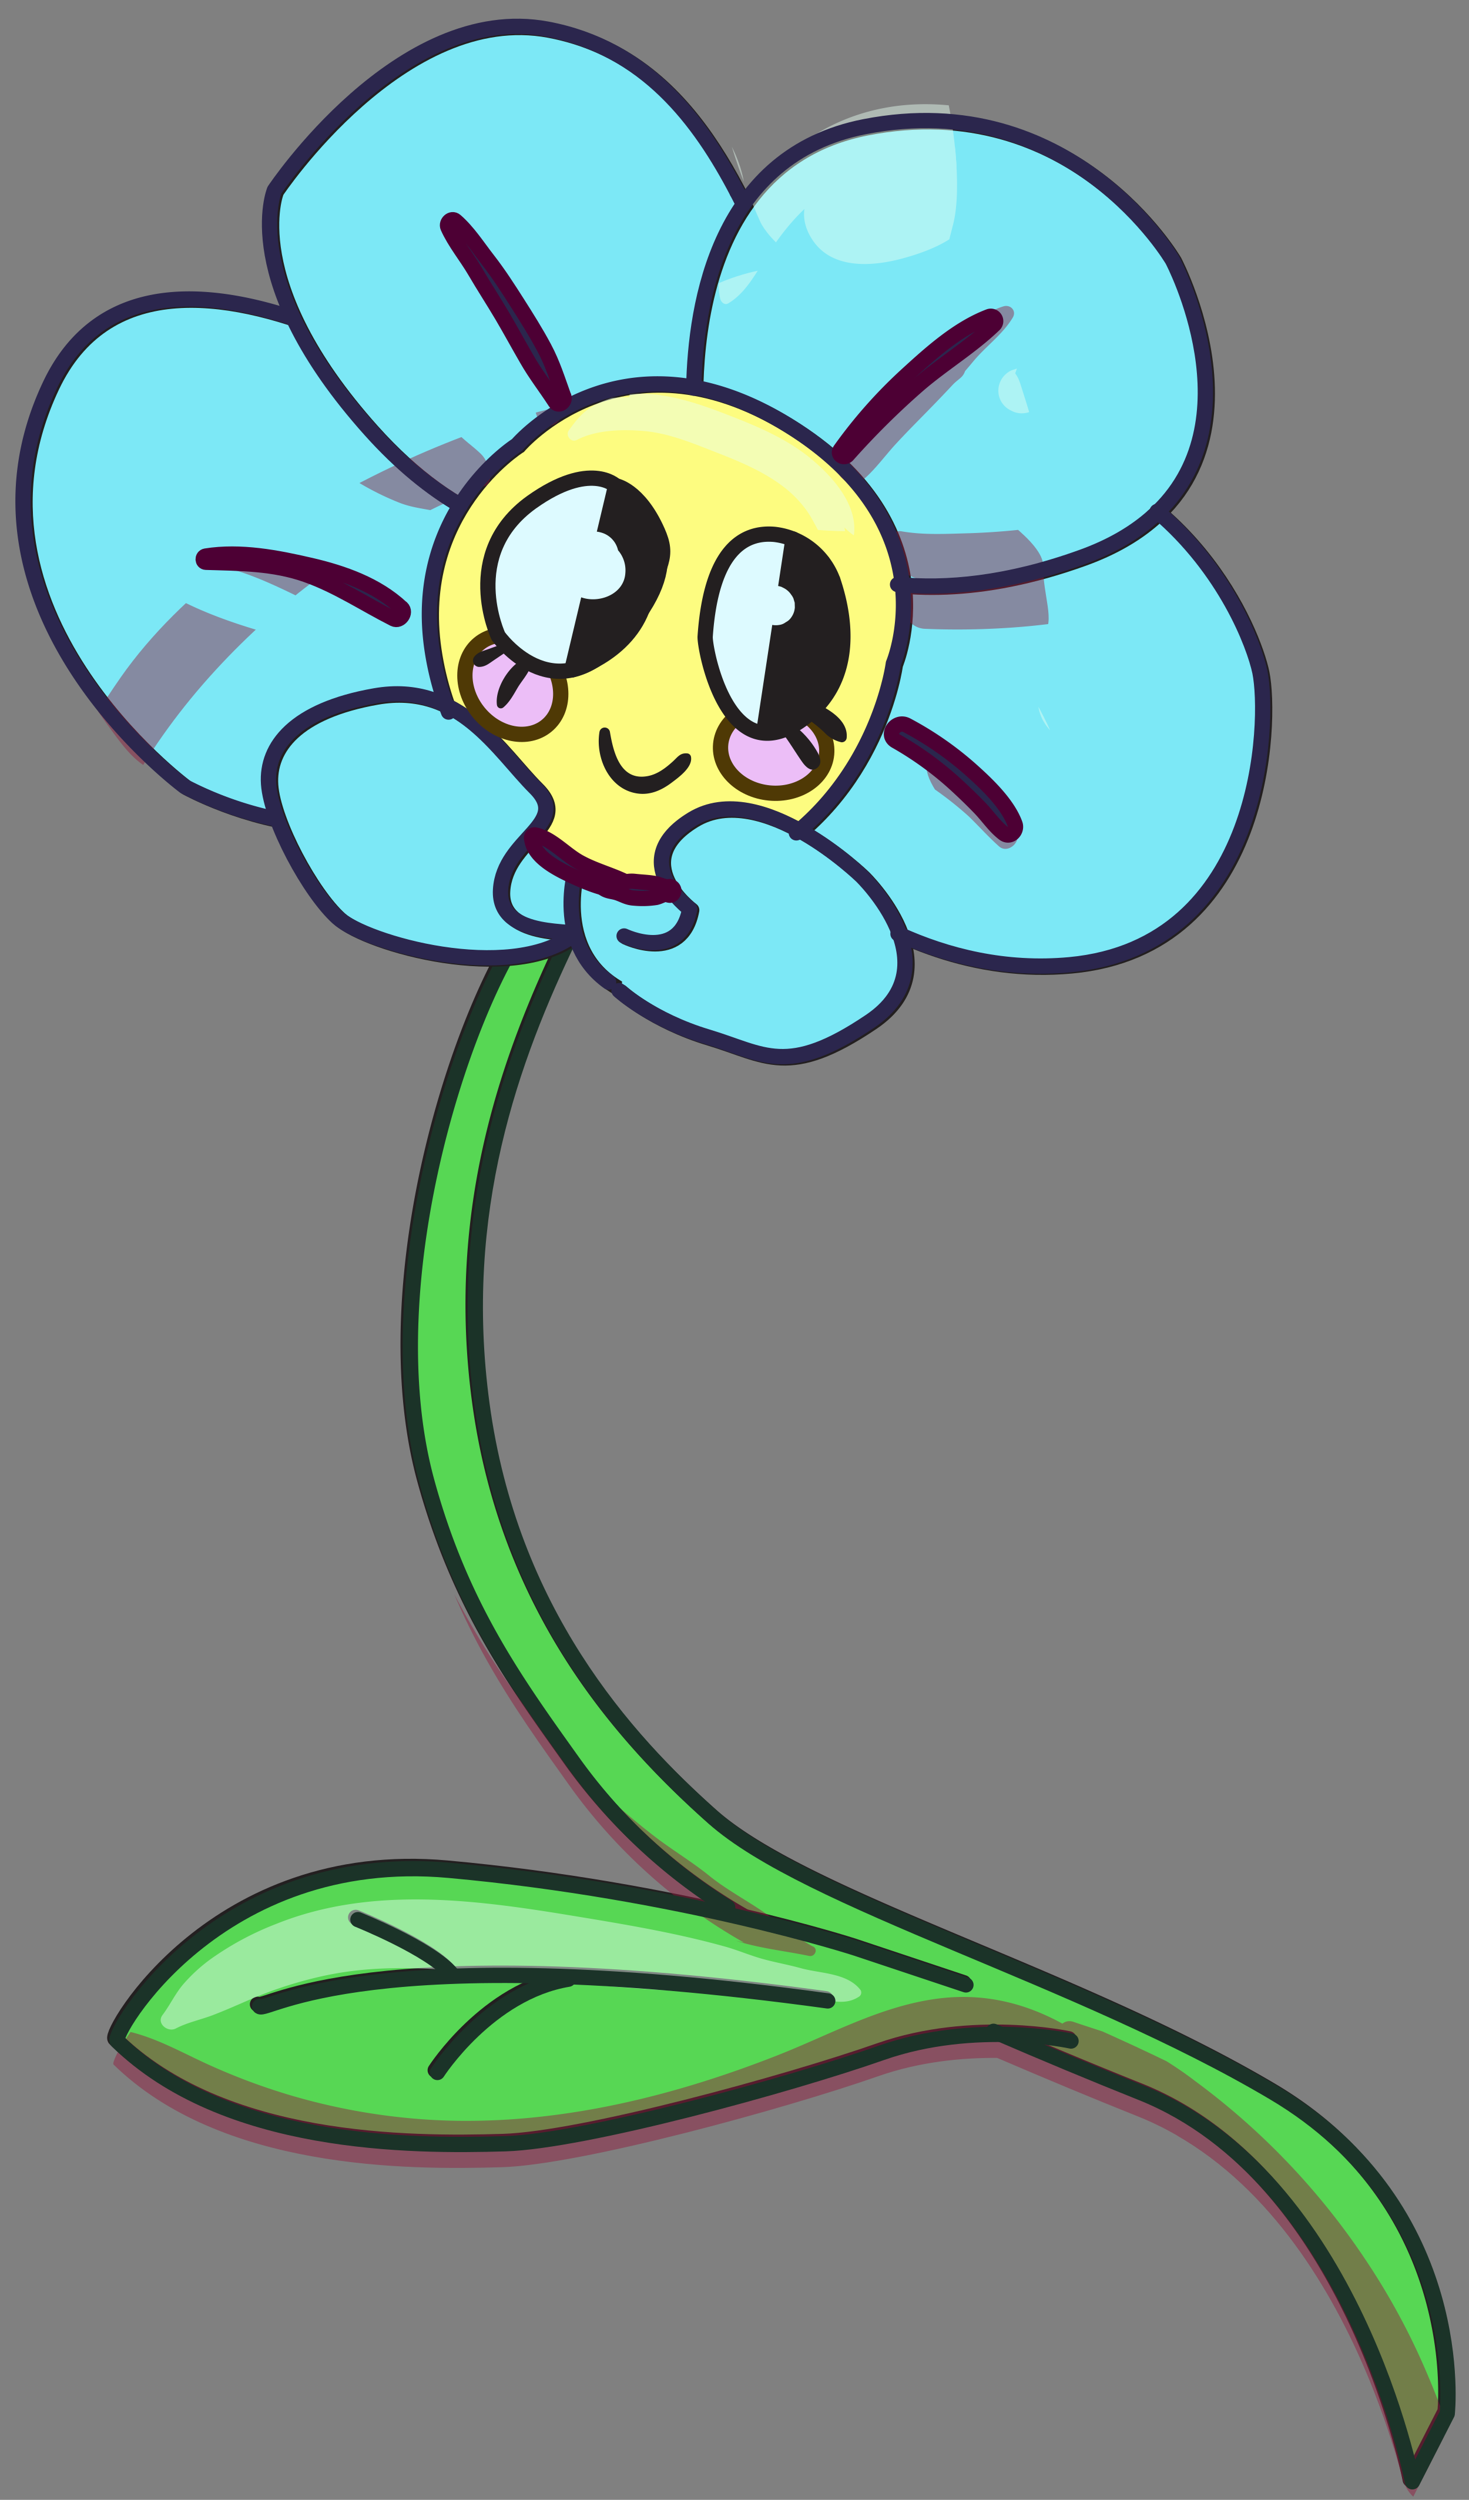<?xml version="1.0" encoding="UTF-8" standalone="no"?>
<svg
   viewBox="0 0 481.23 818.81"
   version="1.1"
   id="svg65"
   sodipodi:docname="fleur-bleue.svg"
   width="481.23"
   height="818.81"
   inkscape:version="1.4.2 (2aeb623e1d, 2025-05-12)"
   xmlns:inkscape="http://www.inkscape.org/namespaces/inkscape"
   xmlns:sodipodi="http://sodipodi.sourceforge.net/DTD/sodipodi-0.dtd"
   xmlns="http://www.w3.org/2000/svg"
   xmlns:svg="http://www.w3.org/2000/svg">
  <rect x="0" y="0" width="481.23" height="818.81" fill="#808080" stroke="none"/>
  <sodipodi:namedview
     id="namedview65"
     pagecolor="#ffffff"
     bordercolor="#000000"
     borderopacity="0.25"
     inkscape:showpageshadow="2"
     inkscape:pageopacity="0.0"
     inkscape:pagecheckerboard="0"
     inkscape:deskcolor="#d1d1d1"
     showgrid="false"
     inkscape:zoom="0.64776118"
     inkscape:cx="245.46083"
     inkscape:cy="419.13595"
     inkscape:window-width="1600"
     inkscape:window-height="836"
     inkscape:window-x="0"
     inkscape:window-y="27"
     inkscape:window-maximized="1"
     inkscape:current-layer="svg65" />
  <defs
     id="defs1">
    <style
       id="style1">.cls-1,.cls-10,.cls-11,.cls-9{fill:none;}.cls-2{fill:#57d754;}.cls-2,.cls-3,.cls-4{stroke:#231f20;}.cls-10,.cls-2,.cls-9{stroke-linecap:round;stroke-linejoin:round;}.cls-10,.cls-11,.cls-2,.cls-3,.cls-4,.cls-9{stroke-width:5px;}.cls-3{fill:#ffe5fd;}.cls-11,.cls-3,.cls-4{stroke-miterlimit:10;}.cls-4{fill:#fdfc80;}.cls-5{opacity:0.47;}.cls-6{clip-path:url(#clip-path);}.cls-7{fill:#901a3d;}.cls-8{fill:#e6fff2;}.cls-9{stroke:#1b3328;}.cls-10{stroke:#4d0034;}.cls-11{stroke:#4f3905;}.cls-12{fill:#231f20;}</style>
    <clipPath
       id="clip-path"
       transform="translate(0 11.64)">
      <path
         class="cls-1"
         d="M 381.1,545 C 316.96,507 228.59,482.58 197.47,454.89 168.37,429 130.87,387.19 121.68,319.44 c -8.56,-63.11 9.63,-113.24 28.68,-152.68 29,12.13 67.79,-35 67.79,-35 l -1.07,-0.6 a 23.54,23.54 0 0 0 6,-1.34 25.31,25.31 0 0 0 4.61,6.78 c 6.66,6.13 19.61,13 34.93,14.5 6.37,0.62 9.43,-1.53 10.82,-5 8.38,6.3 17.21,11.75 21.73,14.76 8.8,5.87 41.75,1 45.58,-7.1 3.83,-8.1 -7.66,-14.86 -17.68,-26.26 -4.72,-5.38 -20.47,-8.43 -36.28,-10.23 0.32,-4.82 -0.78,-10.83 -1.19,-14 -0.77,-5.81 -10,-8 -17.37,-14.27 -2.88,-2.45 -9.36,-2.15 -16.31,-0.79 0.07,-4 -2.12,-9 -3.09,-12.81 -1.53,-6 -15.32,-12.34 -31.56,-18.76 a 11.44,11.44 0 0 0 -3.42,-0.78 c -3.17,-5.79 -10.45,-12.78 -26,-15.2 -11.62,-1.81 -17.16,1.78 -19.76,6.27 -1.71,-2.3 -3.31,-4.44 -4.61,-6.27 -7.19,-10.15 -27.27,-22.79 -39.53,-28.2 -5.91,-2.61 -9.5,0 -11.9,3.72 C 102.49,8.84 86.86,1.81 86.86,1.81 c 0,0 -33.39,-6.39 -25.92,15.4 4.44,12.93 20.44,24.62 32.7,32 -18.26,6.4 -21.46,14.28 -12.59,21.69 10.72,9 36.76,16.4 41.36,17.66 2.36,0.65 9,1.08 15.78,-1.28 0.11,1 -0.24,4.25 0,5.25 -5.34,8.21 -22.9,38.09 1.06,65.73 -22.2,26.54 -53.84,120.19 -35.56,186.74 11.19,40.73 29.2,65.51 47.77,91.56 a 178.31,178.31 0 0 0 57.23,51.51 714,714 0 0 0 -97.77,-16 C 34.85,465.17 0.18,526.07 2.15,528 c 35.24,34.46 96.07,34.56 127.15,33.63 26,-0.78 92.68,-19.08 123.32,-29.8 13.84,-4.85 27.83,-6.09 39,-6 15.3,6.57 30.95,13.11 46,19.12 69.7,27.85 88.85,127.43 88.85,127.43 l 11.41,-22.33 c 0,0 7.37,-67.05 -56.78,-105.05 z m -201,-434.37 c 0.41,-0.78 0.82,-1.58 1.22,-2.4 A 16.94,16.94 0 0 0 181,111 Z"
         id="path1" />
    </clipPath>
    <clipPath
       id="clip-path-3"
       transform="translate(4.35 0.72)">
      <path
         class="cls-1"
         d="m 336.71,67 c -8.08,-4.29 -33,-12.68 -61.73,-7.66 -3.46,-44.39 -60.44,-56.28 -60.44,-56.28 0,0 -65.07,-10.79 -98,49.83 -9.09,16.74 -9.65,32.58 -5.69,46.76 C 84,93.41 52.32,90.31 25.61,112.52 -12.15,143.92 9.3,215 9.3,215 c 0,0 7.75,14.61 36.21,22 C 17.36,254.63 -3.76,279.63 11.6,312.39 46.07,386 141,362.22 141,362.22 a 117.47,117.47 0 0 0 27.6,-16.55 c 12.05,4.23 28.5,6.65 37.51,5.33 12.26,-1.8 52.09,-29.27 53.62,-55.75 l 0.35,-0.59 a 28.41,28.41 0 0 0 22.65,0.14 l 0.46,0.45 c 0,0 14.07,-2 30.17,-12.69 16.1,-10.69 26.79,-11.49 30,-44.25 1.48,-15.11 -6.59,-22.27 -15.71,-25.6 15.68,-7.7 31.3,-19.25 43.13,-36.62 C 406.83,123.24 350.75,74.45 336.71,67 Z"
         id="path1-7" />
    </clipPath>
  </defs>
  <g
     id="Calque_2"
     data-name="Calque 2"
     transform="translate(35.051,126.59)">
    <g
       id="Layer_27"
       data-name="Layer 27">
      <path
         class="cls-2"
         d="M 381.53,546.52 C 317.39,508.52 229.02,484.09 197.9,456.41 168.79,430.52 131.3,388.7 122.11,321 c -8.56,-63.12 9.63,-113.25 28.68,-152.69 29.05,12.14 67.79,-35 67.79,-35 L 140.45,89.85 c 0,0 -28.54,38 -0.81,70 -22.17,26.51 -53.81,120.15 -35.53,186.7 11.2,40.74 29.2,65.51 47.78,91.57 a 178.73,178.73 0 0 0 71.34,58.74 c 30.48,13.91 74.81,33.67 114.84,49.66 69.7,27.85 88.85,127.42 88.85,127.42 l 11.41,-22.33 c 0,0 7.34,-67.07 -56.8,-105.09 z"
         transform="translate(0,11.64)"
         id="path2" />
      <path
         class="cls-2"
         d="m 315.09,529.57 c 0,0 -31.4,-6.89 -62,3.83 -30.6,10.72 -97.34,29 -123.32,29.8 -31.08,0.93 -91.92,0.84 -127.15,-33.63 -2,-1.93 32.69,-62.83 108.77,-55.92 76.08,6.91 133.27,25.54 133.27,25.54 l 36,12"
         transform="translate(0,11.64)"
         id="path3" />
      <path
         class="cls-2"
         d="m 49.3,518.27 c 2.3,2.05 35.24,-22.57 186.13,-1.83"
         transform="translate(0,11.64)"
         id="path4" />
      <path
         class="cls-2"
         d="m 107.52,539.86 c 0,0 16.85,-26.23 42.89,-30.54"
         transform="translate(0,11.64)"
         id="path5" />
      <path
         class="cls-2"
         d="m 81.47,489.8 c 0,0 23.75,9.51 30.64,17.72"
         transform="translate(0,11.64)"
         id="path6" />
      <g
         class="cls-5"
         id="g42">
        <g
           class="cls-6"
           clip-path="url(#clip-path)"
           id="g41"
           transform="translate(0,10)">
          <path
             class="cls-7"
             d="m 134,99.06 c -1.28,11 9.58,23.37 18.3,28.94 a 31.66,31.66 0 0 0 16.06,5.28 26.21,26.21 0 0 0 8.35,-1 c 2.72,-0.8 4.84,-2.88 7.31,-3.78 h -3.84 c 0.57,0.11 4.67,4.35 5.82,5.22 a 46.27,46.27 0 0 0 6.53,4.21 c 4.38,2.27 12.12,6.21 17,3.32 5.47,-3.23 3.32,-9.37 -1.38,-11.82 -5.35,-2.79 -10.68,-4.24 -15.27,-8.44 -4.32,-4 -8.26,-8.72 -14.73,-5.66 -2.31,1.09 -4.1,2.85 -6.66,3.45 a 15.43,15.43 0 0 1 -7.15,-0.23 c -5.87,-1.42 -10,-4.66 -13.85,-9.23 -3.85,-4.57 -6.97,-10.08 -12.49,-12.56 a 2.71,2.71 0 0 0 -4,2.3 z"
             transform="translate(0,11.64)"
             id="path18" />
          <path
             class="cls-7"
             d="m 1.28,526.57 c 8.42,14.24 25.52,22.84 40.32,29 a 188,188 0 0 0 49.45,12.82 c 34.91,4.4 70.68,-0.29 104.3,-10.13 17.83,-5.22 35,-12.14 52,-19.51 14.32,-6.19 30.71,-13 46.54,-9.14 14.61,3.55 26.36,14.61 38.58,22.73 13.27,8.83 28.83,14.68 40.78,25.41 11.5,10.33 18.82,24.19 23,38.93 a 131,131 0 0 1 4.34,22.39 c 0.91,8.8 0.35,17.72 2.74,26.28 2.32,8.36 13.9,7.86 16.45,0 2.47,-7.61 2,-15.37 1.35,-23.27 a 177,177 0 0 0 -3.32,-23.6 c -3.12,-14.59 -8.65,-29.32 -17.55,-41.4 -10,-13.56 -23,-22.8 -37.71,-30.8 -7.41,-4 -14.88,-8 -21.9,-12.71 -6.68,-4.49 -13,-9.51 -19.64,-14.05 -15.16,-10.33 -31.32,-15.6 -49.72,-13 -18.4,2.6 -34.71,11.81 -51.7,18.48 -33.41,13.13 -68.87,21.93 -104.95,21.43 a 204.89,204.89 0 0 1 -54.31,-8.29 209.65,209.65 0 0 1 -25.68,-9.48 c -8.73,-3.85 -17.15,-8.8 -26.39,-11.19 -5.17,-1.34 -9.77,4.38 -7,9.09 z"
             transform="translate(0,11.64)"
             id="path19" />
          <path
             class="cls-7"
             d="m 313.35,522 c 6.75,4.54 12.65,10.25 19.2,15.07 6.31,4.65 12.57,9.41 18.53,14.48 a 252.28,252.28 0 0 1 33.23,34.06 225.42,225.42 0 0 1 25.07,39.39 202.74,202.74 0 0 1 9.31,21.26 q 2.1,5.67 3.88,11.46 c 1.33,4.33 2.09,9.13 5.75,12.17 5.13,4.27 11.84,2.52 14.18,-3.74 2.34,-6.26 -1.64,-14.62 -3.75,-20.73 -2.25,-6.5 -4.83,-12.89 -7.6,-19.18 A 223.08,223.08 0 0 0 412.21,591.83 233.56,233.56 0 0 0 356.51,533.44 118.64,118.64 0 0 0 338,521.79 c -6.86,-3.29 -14.14,-5.26 -21.3,-7.74 -4.88,-1.69 -7.26,5.34 -3.35,8 z"
             id="path20"
             transform="translate(0,11.64)" />
          <path
             class="cls-7"
             d="m 231.3,489.38 c -5.93,-3.28 -11.24,-8 -16.84,-11.77 -5.6,-3.77 -12,-7.24 -17.31,-11.56 -5.52,-4.45 -11.64,-8.12 -17.29,-12.41 -5.48,-4.17 -10.76,-8.64 -15.84,-13.27 -20.56,-18.75 -36.75,-40.92 -49.76,-65.45 -3.68,-6.92 -6.84,-14.08 -10.1,-21.21 -3.26,-7.13 -5.34,-15.26 -9.85,-21.71 -2.6,-3.69 -7.48,-2.06 -8,2.18 -0.94,7.21 1.43,14.8 3.23,21.72 a 149.81,149.81 0 0 0 7.56,21.37 198.84,198.84 0 0 0 21.51,37.76 235.39,235.39 0 0 0 64.18,61.29 c 3.54,2.26 7.45,3.79 11.19,5.69 a 84.4,84.4 0 0 0 11.7,5.33 c 8.1,2.63 16.09,3.38 24.35,5.09 1.8,0.37 3.05,-2.12 1.3,-3.09 z"
             transform="translate(0,11.64)"
             id="path21" />
          <path
             class="cls-7"
             d="m 200.43,133.86 c -4.23,1.13 -7.42,4.37 -10.26,7.55 -3.26,3.64 -6.78,7.18 -10.38,10.47 -3.6,3.29 -16.37,13.53 -9.39,19.17 7.31,5.92 18.24,-4.18 23,-9 6.06,-6.08 14.52,-15.91 12.3,-25.18 a 4.37,4.37 0 0 0 -5.31,-3 z"
             transform="translate(0,11.64)"
             id="path22" />
          <path
             class="cls-8"
             d="m 199.35,97.7 a 90.67,90.67 0 0 1 12.35,11.49 c 3.69,4 6.43,8.44 10.63,11.9 1.27,1 3.88,0.53 3.68,-1.52 -1.25,-12.63 -13.44,-21.41 -24.2,-26.08 a 2.44,2.44 0 0 0 -2.46,4.21 z"
             transform="translate(0,11.64)"
             id="path38" />
          <path
             class="cls-8"
             d="m 22.53,516.2 c 3.81,-2 8.16,-2.86 12.18,-4.4 4.24,-1.62 8.36,-3.48 12.52,-5.26 a 131.9,131.9 0 0 1 24.24,-7.69 c 18.12,-3.85 36.58,-2.47 54.84,-0.41 20.16,2.28 40.38,4.44 60.64,5.47 5.23,0.27 10.39,1 15.64,1.1 5.25,0.1 10.34,-0.19 15.62,0.27 5.48,0.48 11,0.73 16.42,1.52 4.23,0.62 7.9,1.43 11.67,-1 a 1.6,1.6 0 0 0 0.57,-2.18 c -4.33,-5.69 -13.11,-5.39 -19.57,-7.18 -4.11,-1.14 -8.32,-1.87 -12.42,-3 -4.1,-1.13 -8,-2.82 -12.14,-4 -16.33,-4.58 -33.34,-7.4 -50.06,-10.15 -32,-5.28 -66,-9.83 -97,2.55 a 97.25,97.25 0 0 0 -21.78,11.67 53.54,53.54 0 0 0 -8.75,8 c -2.76,3.15 -4.48,7 -7,10.32 -2,2.74 1.8,5.72 4.36,4.37 z"
             transform="translate(0,11.64)"
             id="path41" />
        </g>
      </g>
      <path
         class="cls-9"
         d="m 138.15,92.53 c -4.29,6.31 -22.81,39.16 2.21,68 -22.16,26.54 -53.8,120.2 -35.52,186.73 C 116,388 134,412.8 152.61,438.85 a 178.18,178.18 0 0 0 50.73,47.66"
         transform="translate(0,11.64)"
         id="path42" />
      <path
         class="cls-9"
         d="m 290.41,527.11 c 16,6.91 32.55,13.82 48.38,20.14 69.7,27.85 88.85,127.42 88.85,127.42 l 11.41,-22.33 c 0,0 7.34,-67.06 -56.8,-105.09 -64.14,-38.03 -152.51,-62.42 -183.63,-90.11 -29.1,-25.89 -66.6,-67.7 -75.79,-135.45 -8.56,-63.12 9.63,-113.24 28.68,-152.69 27,11.27 62.28,-28.54 67.21,-34.31"
         transform="translate(0,11.64)"
         id="path43" />
      <path
         class="cls-9"
         d="m 315.81,530.3 c 0,0 -31.4,-6.89 -62,3.83 -30.6,10.72 -97.34,29 -123.32,29.81 -31.08,0.93 -91.91,0.83 -127.15,-33.64 -2,-1.93 32.7,-62.83 108.77,-55.91 76.07,6.92 133.27,25.53 133.27,25.53 l 36,12"
         transform="translate(0,11.64)"
         id="path44" />
      <path
         class="cls-9"
         d="m 50,519 c 2.29,2 35.23,-22.57 186.12,-1.84"
         transform="translate(0,11.64)"
         id="path45" />
      <path
         class="cls-9"
         d="m 108.24,540.6 c 0,0 16.85,-26.23 42.89,-30.55"
         transform="translate(0,11.64)"
         id="path46" />
      <path
         class="cls-9"
         d="m 82.2,490.53 c 0,0 23.74,9.51 30.63,17.72"
         transform="translate(0,11.64)"
         id="path47" />
    </g>
  </g>
  <g
     id="Calque_2-5"
     data-name="Calque 2"
     transform="rotate(50.382,214.992,221.087)">
    <g
       id="Layer_30"
       data-name="Layer 30">
      <path
         class="cls-2"
         d="m 206.15,290.05 37.27,-18.77 10.36,2.87 c 0,0 15.94,5.64 6,21.29 -9.94,15.65 -33.54,33.35 -33.54,33.35 z"
         transform="translate(4.35,0.72)"
         id="path2-9"
         style="fill:#7ce8f6;stroke:#231f20;stroke-width:5px;stroke-miterlimit:10" />
      <path
         class="cls-2"
         d="m 283.23,240.5 -12.73,8.68 -27.08,31.74 c 0,0 18.16,27.58 45.21,11.08 27.05,-16.5 17.54,-40.13 14.64,-42.85 -2.9,-2.72 -20.04,-8.65 -20.04,-8.65 z"
         transform="translate(4.35,0.72)"
         id="path3-2"
         style="fill:#7ce8f6;stroke:#231f20;stroke-width:5px;stroke-miterlimit:10" />
      <path
         class="cls-2"
         d="m 126.49,204.62 c 0,0 -149.36,34.38 -114.89,107.97 34.47,73.59 129.4,49.82 129.4,49.82 0,0 82,-32.17 43.66,-98.81 -38.34,-66.64 -58.17,-58.98 -58.17,-58.98 z"
         transform="translate(4.35,0.72)"
         id="path4-2"
         style="fill:#7ce8f6;stroke:#231f20;stroke-width:5px;stroke-miterlimit:10" />
      <path
         class="cls-2"
         d="m 233.06,169.08 c -1.63,1.08 -51.85,-47.34 -6.83,-86.2 45.02,-38.86 98,-22.35 110.48,-15.7 14,7.46 70.12,56.25 34.12,109.11 -36,52.86 -107.15,51.83 -107.95,52.34 -0.8,0.51 -29.82,-59.55 -29.82,-59.55 z"
         transform="translate(4.35,0.72)"
         id="path5-8"
         style="fill:#7ce8f6;stroke:#231f20;stroke-width:5px;stroke-miterlimit:10" />
      <path
         class="cls-2"
         d="m 176.31,173.5 c 0,0 -5.25,-58.79 -35.27,-65.9 -30.02,-7.11 -77.67,-26.29 -115.43,5.11 -37.76,31.4 -16.31,102.5 -16.31,102.5 0,0 15.09,28.46 80.47,25.92 83.49,-3.24 86.54,-67.63 86.54,-67.63 z"
         transform="translate(4.35,0.72)"
         id="path6-9"
         style="fill:#7ce8f6;stroke:#231f20;stroke-width:5px;stroke-miterlimit:10" />
      <path
         class="cls-2"
         d="M 163.26,163.26 C 162.49,162.5 83.6,113.69 116.53,53.07 c 32.93,-60.62 98,-49.83 98,-49.83 0,0 80.47,16.76 55.97,84.96 -24.5,68.2 -70.5,75.06 -72.39,75.06 z"
         transform="translate(4.35,0.72)"
         id="path7"
         style="fill:#7ce8f6;stroke:#231f20;stroke-width:5px;stroke-miterlimit:10" />
      <path
         class="cls-3"
         d="m 237.12,282 c -4.06,1.07 33.38,-4.6 41.8,-48.26 8.55,-44.38 -20.9,-75.83 -20.9,-75.83 0,0 -22.55,-43.66 -82.78,-23 -60.23,20.66 -51.05,72.29 -51.05,72.29 0,0 -5.36,40.34 33.71,64.07 C 196.97,295 237.12,282 237.12,282 Z"
         transform="translate(4.35,0.72)"
         id="path8"
         style="fill:#fdfc80;stroke:#231f20;stroke-width:5px;stroke-miterlimit:10" />
      <path
         class="cls-2"
         d="m 259.77,295.44 c 0.24,-4.22 -14.36,20.36 -26.71,8.82 -12.35,-11.54 -1.71,-31.63 -18.52,-30 -16.81,1.63 -42.86,-3 -56.64,21.19 -13.25,23.22 -10,38.06 0,45.24 10,7.18 36,12.31 48.25,10.51 12.25,-1.8 52.09,-29.28 53.62,-55.76 z"
         transform="translate(4.35,0.72)"
         id="path9"
         style="fill:#7ce8f6;stroke:#231f20;stroke-width:5px;stroke-miterlimit:10" />
      <path
         class="cls-4"
         d="m 270.5,282.75 c 0,0 18.37,-8.42 6.88,-22.21 0,0 -25.88,6.38 -22.13,-19.41 C 259,215.34 305,210.34 305,210.34 c 0,0 41.66,-4.6 38.45,28.16 -3.21,32.76 -13.91,33.53 -30,44.25 -16.09,10.72 -30.17,12.69 -30.17,12.69"
         transform="translate(4.35,0.72)"
         id="path10"
         style="fill:#7ce8f6;stroke:#231f20;stroke-width:5px;stroke-linecap:round;stroke-linejoin:round" />
      <g
         class="cls-5"
         id="g36"
         style="opacity:0.46">
        <g
           class="cls-6"
           clip-path="url(#clip-path)"
           id="g35">
          <path
             class="cls-7"
             d="m 231.6,281.9 c -6.55,4.07 -9.27,12.4 -5.32,19.35 a 15.54,15.54 0 0 0 20.66,5.83 c 6.06,-3.38 10,-10.37 14.93,-15.23 4.93,-4.86 10.68,-8.65 16.28,-12.9 L 264.6,265.4 c -3.17,5.9 -6.67,11.58 -9.88,17.46 -4.45,8.15 4.37,16.55 12.4,12.41 14.21,-7.33 28.25,-14.43 41.72,-23.13 A 383.37,383.37 0 0 0 347.71,243 L 330,232.75 a 67.7,67.7 0 0 1 -46,46.71 c -13.82,4 -28.13,5.38 -41.33,11.45 -12.18,5.58 -20.67,15.54 -29.14,25.54 -4.27,5 -8.7,10.41 -14.31,14 -6.43,4.15 -13.4,5.45 -21,5.48 a 10.7,10.7 0 0 0 -10.52,10.52 c 0,6.15 4.84,10 10.52,10.52 35.91,3.53 62.81,-20.05 86,-44.28 9.08,-9.51 -5.35,-24 -14.45,-14.45 -9.82,10.28 -19.72,21 -31.72,28.73 -10.65,6.91 -24.12,12.44 -37,9.34 l -5.6,20.29 c 17,2.3 32.65,-3.63 45,-15.4 9.43,-9 16.41,-21.27 27.7,-28.08 12.48,-7.52 28,-8.2 41.7,-12.29 a 88.07,88.07 0 0 0 36.86,-21.69 91.21,91.21 0 0 0 23.59,-40.8 c 2.85,-10.73 -9.91,-16.91 -17.68,-10.28 A 437.15,437.15 0 0 1 297,255.42 c -12.53,8.64 -25.46,17.27 -39,24.19 l 12.4,12.4 a 76.58,76.58 0 0 1 9.79,-14.61 c 7.86,-8.76 -1.9,-20 -12,-15.55 -7.5,3.27 -14.44,9.18 -20.31,14.79 a 82.83,82.83 0 0 0 -7.8,8.73 c -0.29,0.37 -3.71,4.26 -3.56,4.54 -0.47,-0.84 7.52,-1.75 5.44,2.32 3.28,-6.42 -3.58,-14.52 -10.33,-10.33 z"
             transform="translate(4.35,0.72)"
             id="path11"
             style="fill:#901a3d" />
          <path
             class="cls-7"
             d="m 277,197.86 c 3.15,10.77 17.84,11.76 27.13,10.73 11,-1.23 21.85,-3.93 32.59,-6.36 10.42,-2.35 19.89,-5.14 28,-12.42 7.63,-6.83 14.44,-15.38 20.79,-23.37 4.11,-5.15 4.58,-12.14 -1.12,-16.54 -5.08,-3.92 -13.05,-2.75 -16.28,3.11 -2.08,3.77 -6,7.09 -9,10.23 -3,3.14 -5.86,6.16 -8.86,9.17 -5.77,5.77 -11.81,12.77 -19.2,16.51 -7.39,3.74 -16,1.38 -23.73,1.25 -9.34,-0.16 -18.06,1.82 -25.08,8.24 -8.12,7.43 2.45,21.29 11.82,15.31 6.91,-4.41 15.05,-2.92 22.82,-2.46 9.39,0.55 18.51,-0.69 26.66,-5.72 7.45,-4.6 13.84,-11.1 20.14,-17.12 q 5.28,-5 10.36,-10.26 c 2.92,-3 5.87,-7.55 9.2,-10 l -13.43,-17.41 c -6.27,6.61 -11.78,13.92 -18.06,20.51 -5.49,5.75 -11.49,7.43 -19.08,9.22 -8.64,2 -17.26,4.27 -25.94,6.1 -8.43,1.77 -17,2.06 -25.36,3.48 -3.34,0.56 -5.31,4.76 -4.42,7.78 z"
             transform="translate(4.35,0.72)"
             id="path12"
             style="fill:#901a3d" />
          <path
             class="cls-7"
             d="m 165.79,275.76 c -12.16,5.42 -21.33,15.07 -31.89,23 -10.56,7.93 -20.88,15.5 -32.39,21.69 -21.29,11.45 -46.32,16.84 -69.72,9.08 -5.69,-1.89 -12.12,2.18 -13.65,7.75 -1.72,6.27 2.14,11.47 7.75,13.64 a 283.3,283.3 0 0 0 86.9,18.59 c 7.29,0.4 14.52,0.41 20.34,-4.67 4.76,-4.15 7.1,-10.19 8.38,-16.23 a 154.67,154.67 0 0 1 5,-19.52 c 1.06,-3 2.29,-5.95 3.25,-9 1.08,-3.4 1.49,-7.15 3,-10.41 3.93,-8.67 -7.41,-15.59 -12.87,-7.53 -11.18,16.52 -25.83,31.34 -43.71,40.3 l 16.28,12.55 -0.41,0.83 -4,4 q 2.25,-1.46 -1.43,0 a 29.52,29.52 0 0 1 3.12,0 c 2,0 3.91,0.14 5.86,0.23 q 6.36,0.29 12.71,0.78 c 8.76,0.67 17.56,1.39 26.28,2.46 10.72,1.3 14.82,-15.72 5.49,-20.28 -7.51,-3.67 -11.53,-9.64 -12.85,-17.85 l -19,8 A 208.88,208.88 0 0 0 150.84,361 l 13.46,-13.46 c -7.2,-6 -16.38,-8.44 -25.15,-4.18 a 22,22 0 0 0 -12.25,19.8 l 17.48,-4.74 -2.23,-4 c -4.91,-8.75 -18.72,-2.85 -16.11,6.79 l 1.2,4.41 a 9.37,9.37 0 0 0 10.29,6.72 c 4.94,-0.75 7.58,-4.44 8.13,-9.21 0.3,-2.66 3.07,-4.17 5.18,-2.16 8.94,8.55 21.47,-4.29 13.46,-13.46 a 178.48,178.48 0 0 1 -18.11,-24.84 c -4.95,-8.17 -20.54,-5.55 -19.37,5.24 1.54,14.33 9.34,27.08 22.29,33.88 l 8.38,-19.89 c -12.31,-1.86 -24.54,-3.34 -37,-4 -9.91,-0.51 -27.22,-2.57 -29.48,11.12 -1.58,9.59 7.21,17.19 16.33,12.55 10.3,-5.24 19,-13.87 26.05,-22.86 7.3,-9.27 12.74,-19.4 19.31,-29.11 l -11.7,-9 c -4.24,5.06 -9.07,9.35 -12,15.37 a 93,93 0 0 0 -6.55,18.22 c -1.09,4.31 -2.53,9.94 -3.22,13.65 -0.12,0.62 -0.78,1.68 -0.28,0.54 0.5,-1.14 2.34,-0.39 -0.76,-0.44 -3.33,-0.05 -6.68,-0.31 -10,-0.55 A 262.61,262.61 0 0 1 31.82,329.48 l -5.9,21.39 c 27.62,9.33 58.27,3.06 83.27,-10.69 a 162.45,162.45 0 0 0 34.58,-25.89 c 10.21,-9.94 21.13,-20.5 27,-33.62 a 3.64,3.64 0 0 0 -4.93,-4.94 z"
             transform="translate(4.35,0.72)"
             id="path13"
             style="fill:#901a3d" />
          <path
             class="cls-7"
             d="m 124.34,219.81 c -2.39,-0.91 -3.81,-1.64 -6.45,-1.32 -2.64,0.32 -5,0.92 -7.54,1.29 -5.35,0.82 -10.65,2 -16,2.92 -10,1.69 -20.07,3 -30.28,2.52 -16.57,-0.72 -33.48,-5.87 -45.83,-17.32 -7.23,-6.7 -19,1.8 -13.85,10.68 5.15,8.88 13.63,14 22.85,17.9 A 199.25,199.25 0 0 0 59,246.92 c 22.06,5.09 46.59,5.42 66.44,-6.89 l -9.34,-12.11 c -2.7,2.87 -7.08,4.41 -10.67,5.93 a 85.46,85.46 0 0 1 -12.65,4 189.26,189.26 0 0 1 -27,4.44 c -20,2 -40.06,3.18 -60.06,4.73 l 7.16,17.29 c 2.22,-2.83 6.3,-4.22 9.55,-5.68 a 93.64,93.64 0 0 1 10.75,-4 c 8.32,-2.58 17.57,-2.77 25.53,-6 7.24,-3 8.9,-14.1 0,-16.45 -10.38,-2.74 -22.47,0.6 -32.52,3.76 a 134.89,134.89 0 0 0 -14.73,5.69 c -4.62,2.07 -9.7,4.31 -12.91,8.39 -2.57,3.27 -3.89,7 -2.09,11.06 1.52,3.46 5.23,6.54 9.26,6.23 21.73,-1.65 43.6,-2.73 65.21,-5.64 10.17,-1.36 20.33,-3.18 30,-6.75 a 90.74,90.74 0 0 0 12.7,-5.77 c 4.49,-2.51 7.69,-6.11 11.81,-9 3.17,-2.24 4.74,-5.88 3.16,-9.63 -1.34,-3.17 -5.55,-6 -9.1,-4.46 -17.61,7.35 -36.39,8.39 -55,4.29 a 199.9,199.9 0 0 1 -27.77,-8.59 c -6.6,-2.51 -13.78,-5.36 -17.15,-12 l -13.8,10.6 c 14.62,15.07 35.16,22.58 55.91,23.51 a 122.79,122.79 0 0 0 34.59,-3.49 124.61,124.61 0 0 0 16.34,-5.2 c 2.92,-1.17 5.82,-2.5 8.64,-3.87 2.82,-1.37 3.8,-3 5.49,-5.58 1.53,-2.36 -0.11,-5.06 -2.41,-5.92 z"
             transform="translate(4.35,0.72)"
             id="path14"
             style="fill:#901a3d" />
          <path
             class="cls-7"
             d="m 226.49,135.19 c 8.32,5.39 16.69,-1.88 22.71,-7.38 7.39,-6.76 13.87,-15 19.57,-23.23 a 194.77,194.77 0 0 0 25.89,-53.36 l -19.58,-2.65 c 0.62,6.59 -2.92,12.69 -5.5,18.55 l -9.93,22.57 c -6.54,14.85 -12.68,29.86 -18.92,44.84 -3.35,8 8.94,14.51 14.4,8.38 A 254.28,254.28 0 0 0 276,116.39 c 6.26,-9.19 11.72,-18.88 18.28,-27.88 a 93.89,93.89 0 0 1 19.27,-20 60,60 0 0 1 12.28,-7.25 c 4.67,-2 9.71,-2.71 14.57,-4 10.26,-2.79 7.47,-17 -2.41,-17.77 -10.93,-0.85 -22.78,4.62 -31.66,10.6 a 105.34,105.34 0 0 0 -23.8,22.56 c -7.26,9.26 -13.41,19.24 -19.63,29.22 -6.22,9.98 -11.8,20.5 -19.95,28.92 l 13.53,10.44 c 7.33,-15.4 14.68,-30.78 21.7,-46.33 3.51,-7.78 7,-15.57 10.54,-23.34 3.35,-7.36 6.84,-14.62 6.29,-22.93 -0.73,-11.18 -16,-13.57 -19.58,-2.65 a 207.8,207.8 0 0 1 -21.06,45.33 225.28,225.28 0 0 1 -14.09,20.44 c -4.62,5.88 -8.95,11.84 -14.66,16.73 -2.22,1.89 -1.29,5.37 0.87,6.77 z"
             transform="translate(4.35,0.72)"
             id="path15"
             style="fill:#901a3d" />
          <path
             class="cls-7"
             d="m 202.35,119.16 c -3.36,-12.47 -3.12,-24.69 -3.11,-37.48 0,-5.68 -8.27,-6.77 -9.85,-1.33 -3.94,13.59 -2.16,28.48 1.48,42 2,7.39 13.48,4.25 11.48,-3.17 z"
             transform="translate(4.35,0.72)"
             id="path16"
             style="fill:#901a3d" />
          <path
             class="cls-7"
             d="m 67.09,181.39 c 9.24,2.75 18.78,3.85 28.16,6.09 9.12,2.17 17.23,6 25.93,9.25 4.57,1.73 6.88,-5.09 3.18,-7.54 -7.74,-5.12 -17.92,-7.76 -26.88,-9.82 -9.78,-2.25 -19.74,-3.73 -29.76,-2.68 -2.57,0.27 -3.37,3.88 -0.63,4.7 z"
             transform="translate(4.35,0.72)"
             id="path17"
             style="fill:#901a3d" />
          <path
             class="cls-7"
             d="m 204.59,127.18 c -0.08,-5 -1.51,-10.45 -2.19,-15.47 -0.86,-6.33 -1.41,-12.7 -2.12,-19 -0.67,-5.91 -1.39,-11.83 -2.51,-17.66 -1.23,-6.37 -0.68,-13.14 -2.83,-19.27 -0.86,-2.46 -3.86,-2.24 -4.79,0 -2.55,6.09 -2.15,13.27 -3,19.76 a 101.12,101.12 0 0 0 -0.34,21.93 c 0.58,7 1.6,13.91 2.77,20.78 0.85,5.07 2,13.1 8.28,14.12 3.3,0.54 6.81,-1.38 6.74,-5.14 z"
             transform="translate(4.35,0.72)"
             id="path18-7"
             style="fill:#901a3d" />
          <path
             class="cls-7"
             d="m 270.48,178.8 c 4.79,1.08 8.72,-0.08 13.34,-1.38 4.62,-1.3 9,-2.25 13.56,-3.35 a 115.06,115.06 0 0 1 14.07,-3 c 4.69,-0.54 9.39,-0.67 14.06,-1.4 3.78,-0.6 3.56,-6.65 0,-7.42 -9.56,-2.06 -20.82,-1.52 -30.5,-0.27 -9.08,1.17 -21.26,3 -26.94,10.89 -1.5,2.07 0,5.39 2.41,5.92 z"
             transform="translate(4.35,0.72)"
             id="path19-3"
             style="fill:#901a3d" />
          <path
             class="cls-7"
             d="m 96.67,304.47 c 9.21,-6 20.19,-10.31 30.17,-14.94 a 62,62 0 0 1 14.92,-4.9 c 5.53,-1.05 11.18,-1.32 16.68,-2.62 6.82,-1.62 5.55,-13.44 -1.69,-12.53 -11.21,1.42 -22.81,6 -32.93,10.95 -11.19,5.5 -21.79,10.66 -30.5,19.69 -2.12,2.2 0.64,6.11 3.35,4.35 z"
             transform="translate(4.35,0.72)"
             id="path20-6"
             style="fill:#901a3d" />
          <path
             class="cls-7"
             d="m 225.31,283.41 c 4.83,6.06 13.76,3.95 19.76,1.21 6.16,-2.81 11.23,-7.37 15.59,-12.47 2.69,-3.15 3.36,-7.55 0.65,-11 -2.34,-2.93 -7.41,-4.69 -10.76,-2.14 -6.82,5.17 -13.37,11.18 -22.11,12.52 -5.87,0.9 -6,8.21 -3.13,11.84 z"
             transform="translate(4.35,0.72)"
             id="path21-1"
             style="fill:#901a3d" />
          <path
             class="cls-8"
             d="m 10,190.92 c -0.18,-3 1.55,-5.84 2.3,-8.63 0.7,-2.63 1.2,-5.34 1.75,-8 a 105,105 0 0 1 5,-16.73 A 80.74,80.74 0 0 1 36,130.6 64.19,64.19 0 0 1 63.37,113.29 54.1,54.1 0 0 1 81.9,110.9 a 35.68,35.68 0 0 1 8.45,1.5 c 1.7,0.51 3.67,1.68 5.42,1.84 1.15,0.46 1,0.32 -0.3,-0.44 0.9,0.7 1.8,1.4 2.71,2.09 6.15,4.69 13.78,-1.84 14.17,-8.13 0.64,-10.21 -11.26,-15 -19.47,-16.85 A 66.94,66.94 0 0 0 65.8,90.64 c -15.44,2.79 -29.85,10.92 -41.21,21.61 a 91.51,91.51 0 0 0 -23.68,37.37 69.87,69.87 0 0 0 -3.38,21.72 41,41 0 0 0 1.18,10.29 c 0.91,3.59 3.46,6.64 4.33,10.24 0.93,3.85 7.24,3.11 7,-1 z"
             transform="translate(4.35,0.72)"
             id="path22-2"
             style="fill:#e6fff2" />
          <path
             class="cls-8"
             d="m 48.23,138.72 c -1.79,-0.5 -2.79,0.05 -1.88,-1.9 a 4.66,4.66 0 0 1 2.78,-2.61 48.39,48.39 0 0 1 6.61,-2.1 c 1.08,-0.29 4.31,-0.3 5.11,-0.9 -0.13,0.1 0.52,-4.79 0.79,-4.7 -0.36,-0.12 -3.79,1.31 -4.46,1.46 a 28.31,28.31 0 0 1 -6.08,0.66 c -1.24,0 -2.5,-0.16 -3.73,-0.11 -2,0.07 -1.17,-1.49 0.17,0.16 l 2.77,4.77 c 0.86,2.29 -2.29,4.19 0.95,2 a 21.69,21.69 0 0 1 4.79,-2.4 l 1.72,-0.44 h -0.68 c -0.23,-0.72 -2.12,-2.1 -2.4,-3 v -2.75 L 53.9,128 c -0.11,0 0.16,-0.14 0.28,-0.11 2.1,0.56 6.79,3.78 4.33,6.17 -1,1 -3.08,0.31 -4.09,-0.1 q -4.92,-0.9 0.3,-6.42 c -0.57,-3.78 0.34,-5.73 2.73,-5.83 0.82,-0.08 0.9,-0.11 0.22,-0.07 -0.68,0.04 -0.6,0 0.23,0.13 0.7,0.64 0.2,-0.05 -0.72,-0.36 -8.24,-2.73 -14.47,5.63 -13,13 1.25,6.47 8.19,10.73 14.44,10.68 A 16.12,16.12 0 0 0 74,133.38 c 4.48,-16.57 -15.53,-27.48 -28.56,-18.75 -11.83,7.92 -13.78,26.88 -0.17,34.08 12.92,6.84 28.14,-2.93 31.3,-16.28 a 17.54,17.54 0 0 0 -7.45,-18.6 c -6.18,-4.15 -13.83,-4.12 -20.62,-1.54 -6,2.3 -12,5.89 -16,11.08 -4.89,6.43 -5.69,15.6 0.58,21.57 4.7,4.48 11.79,5.2 18,5 6.52,-0.25 14.07,-1.31 19.73,-4.85 11.61,-7.25 12.55,-23.62 -0.34,-30.17 -6.83,-3.47 -14.25,-1.85 -21,1 -6.19,2.57 -12,5.91 -14.83,12.31 -2.34,5.29 -1.36,12.38 4.45,14.88 3.54,1.52 8,2.44 10.24,-1.47 a 2,2 0 0 0 -1.14,-2.83 z"
             transform="translate(4.35,0.72)"
             id="path23"
             style="fill:#e6fff2" />
          <path
             class="cls-8"
             d="m 131.91,124.61 c 1.17,-7.33 -2.51,-14.83 -4.55,-21.73 C 125,95 123.48,87 124,78.71 c 0.83,-13.59 7.45,-26.68 17,-36.26 10.22,-10.38 24,-16.58 38.24,-19.28 14.82,-2.81 31.66,-2.71 45.8,3 a 53.52,53.52 0 0 1 18,12.08 70.16,70.16 0 0 1 6.53,7.67 c 3.32,4.52 5.11,9.46 11.13,11 3.72,1 9.21,-0.54 10.89,-4.43 2.62,-6 1.29,-10.27 -1.66,-15.82 A 63.48,63.48 0 0 0 261.76,24.92 73.46,73.46 0 0 0 241.06,8.45 C 223.21,-1.1 202.13,-2.3 182.46,0.83 c -35.61,5.66 -71,30.43 -75.24,68.63 -1.12,10.19 0.83,20.82 4.5,30.34 3.39,8.77 8.42,21.64 17.51,25.91 1,0.44 2.48,0.17 2.68,-1.1 z"
             transform="translate(4.35,0.72)"
             id="path24"
             style="fill:#e6fff2" />
          <path
             class="cls-8"
             d="m 130.14,77.08 a 41.53,41.53 0 0 1 5.38,-16.37 c 1.7,-2.82 6.76,-10.28 10.36,-9.85 l -4.45,-1.2 c 2.18,1.1 -0.9,6.83 -1.76,8.74 a 51.41,51.41 0 0 1 -3.55,6.47 c -0.18,0.29 -2.46,3.13 -2.44,3.34 a 7,7 0 0 1 4,2.37 q 4.37,5 3.92,0.91 c 0.06,-0.1 0.23,-1.41 0.26,-1.57 a 30,30 0 0 1 1.77,-6 27.58,27.58 0 0 1 8.23,-10.76 l -5,2.93 h -0.93 L 140.1,54.5 a 6.94,6.94 0 0 1 -3.24,-4.73 c 0.07,-1 0,-0.59 -0.33,1.09 a 41.3,41.3 0 0 1 -1.43,4.63 25.24,25.24 0 0 1 -6.1,8.94 l 5.18,-3 -1.23,0.36 L 142,63 q 3.77,9.27 3.34,4.26 c -0.28,1.05 -0.23,0.86 0.13,-0.58 -0.45,1.56 0.83,-1.7 0.89,-1.81 a 60.11,60.11 0 0 1 3.88,-6.56 c 2.25,-3.21 0.67,-8.43 -2.67,-10.2 -10.77,-5.7 -21.83,2.24 -25,12.91 a 21.83,21.83 0 0 0 1.5,16.4 c 3.83,6.79 12.23,9.56 19.15,5.51 4.57,-2.67 8.08,-8.3 10.5,-12.89 a 52.76,52.76 0 0 0 5.45,-15.33 c 0.89,-5.06 0.81,-10.24 -2,-14.75 A 14.06,14.06 0 0 0 138,35.26 c -8.52,5.16 -14.55,16.43 -17.1,25.73 -3.05,11.11 -2.36,27.01 11.94,29.01 12.23,1.77 20.14,-9.71 24.45,-19.45 4.44,-10 8.33,-23.08 0,-32.25 -10.18,-11.17 -24.18,-2.05 -29.64,8.79 -5,9.84 -7.53,20 -5,31 1,4.57 7.07,3 7.55,-1 z"
             transform="translate(4.35,0.72)"
             id="path25"
             style="fill:#e6fff2" />
          <path
             class="cls-8"
             d="m 215.47,61.31 h -0.19 a 7.3,7.3 0 0 0 -3.76,1 7.43,7.43 0 0 0 -2.67,2.69 4.11,4.11 0 0 0 -0.42,1 10.2,10.2 0 0 0 -0.4,1 2,2 0 0 1 -0.08,0.22 7.43,7.43 0 0 0 0.05,3.78 7.28,7.28 0 0 0 5,5.06 7.43,7.43 0 0 0 3.86,0 12.25,12.25 0 0 0 2.14,-0.9 7.43,7.43 0 0 0 2.67,-2.67 7.3,7.3 0 0 0 1,-3.76 v -0.19 a 5.44,5.44 0 0 0 -0.63,-2.78 5.46,5.46 0 0 0 -1.49,-2.33 l -1.46,-1.13 a 7.32,7.32 0 0 0 -3.65,-1 z"
             transform="translate(4.35,0.72)"
             id="path26"
             style="fill:#e6fff2" />
          <path
             class="cls-8"
             d="m 49.89,200.59 a 4.75,4.75 0 0 0 2.49,-0.56 4.71,4.71 0 0 0 2.09,-1.34 7.25,7.25 0 0 0 1.9,-4.58 l -0.23,-1.73 a 6.43,6.43 0 0 0 -1.67,-2.86 l -1.31,-1 a 6.47,6.47 0 0 0 -3.27,-0.88 4.77,4.77 0 0 0 -2.5,0.56 4.77,4.77 0 0 0 -2.09,1.34 4.86,4.86 0 0 0 -1.3,2.07 4.77,4.77 0 0 0 -0.56,2.5 l 0.23,1.72 a 6.43,6.43 0 0 0 1.67,2.86 l 1.31,1 a 6.48,6.48 0 0 0 3.28,0.88 z"
             transform="translate(4.35,0.72)"
             id="path27"
             style="fill:#e6fff2" />
          <path
             class="cls-8"
             d="M 48.34,294.26 C 52,290 56.57,287.2 62.25,287.4 l -5.85,-7.68 a 7.89,7.89 0 0 1 -1.64,2.38 c -1.53,1.12 0.45,-0.14 -1.27,0.57 0.68,-0.08 0.54,-0.11 -0.41,-0.07 0.74,0.08 0.64,0 -0.32,-0.23 l 5.65,9.95 c -0.49,1.49 -1.8,1.61 -3.31,1.36 l -6.17,-10.87 c -0.07,0.49 -0.4,2.91 -0.47,2.37 q 1.45,-4.31 8.53,-2.2 -2.15,-1.22 1.54,1.65 l 1.21,4.46 v -0.54 c -0.21,-8.67 -11.59,-11.71 -16.16,-4.38 -4.73,7.6 1.9,16.94 10.28,16.91 8.8,0 12.31,-8.44 12.45,-15.92 0.08,-4.9 -4.13,-8.68 -8.84,-8.84 -8.26,-0.27 -14.17,6 -14.93,13.85 -0.45,4.64 4.09,7.69 8.09,8.08 10,1 19.78,-8.44 17.49,-18.53 -0.93,-4.11 -5.56,-5.21 -8.91,-3.63 a 38.32,38.32 0 0 0 -16.3,14 c -2,3.28 2.86,7.24 5.45,4.2 z"
             transform="translate(4.35,0.72)"
             id="path28"
             style="fill:#e6fff2" />
          <path
             class="cls-8"
             d="m 157.37,332.62 c 3.3,-10 7.64,-20.12 15,-27.81 A 50.07,50.07 0 0 1 200,290.2 c 5.63,-1 5.28,-9.79 0,-11 -10.38,-2.45 -21.41,-0.76 -30.09,5.64 -7.22,5.31 -15.44,15.74 -13.3,25.3 1,4.62 7,4.57 9.33,1.22 2,-2.8 2.6,-6.39 4.3,-9.39 a 24.27,24.27 0 0 1 6.27,-7.33 24.94,24.94 0 0 1 20.49,-4.44 v -11 a 60,60 0 0 0 -34.47,20.8 54.72,54.72 0 0 0 -9.85,17.22 c -1.62,5 -3.29,13.5 2.9,16.13 a 1.25,1.25 0 0 0 1.79,-0.73 z"
             transform="translate(4.35,0.72)"
             id="path29"
             style="fill:#e6fff2" />
          <path
             class="cls-8"
             d="m 171.86,311.23 c 2.31,-0.75 3.77,-2.71 5.93,-3.66 h -3.74 a 4.57,4.57 0 0 0 2.25,0.66 6.39,6.39 0 0 0 1.3,-0.2 c 0.81,-0.16 0.27,-0.28 -1.63,-0.35 a 3.53,3.53 0 0 1 -1.32,-4.25 c 0.36,-0.78 0.51,-0.81 -0.1,-0.06 -0.77,1 -0.34,0 0.18,0 a 9.28,9.28 0 0 0 -1.26,0.75 c -1.25,0.69 1.46,-0.36 0.07,-0.05 a 5.53,5.53 0 0 1 5.85,2.46 l 0.77,5.9 a 2.59,2.59 0 0 1 -0.73,1.31 c -0.44,0.5 -0.44,0.51 0,0 -0.36,0.31 -2.59,1.24 -1.32,0.9 l -7.71,-2 a 5.67,5.67 0 0 1 -1.48,-3.81 c 0,0.6 0,0.47 0.07,-0.37 a 3.61,3.61 0 0 1 0.63,-2 l -0.19,0.32 a 5.08,5.08 0 0 1 2,-2 l 1.36,-0.55 c 1.67,-0.11 2.06,-0.18 1.18,-0.23 l 7.28,4.18 c 1.54,2.76 -0.24,-0.56 -0.52,-1.14 -2.63,-5.4 -11.3,-5.18 -14,0 a 10.25,10.25 0 0 0 -0.9,7.63 c 0.81,3.39 4.55,6.43 8.13,6.2 a 11.42,11.42 0 0 0 10.47,-7.82 c 1.32,-3.68 0.6,-8.4 -2.26,-11.2 -9.79,-9.56 -24.08,8.74 -12.68,15.7 7.37,4.5 16.85,-2.75 17.11,-10.65 0.15,-4.35 -2.86,-8.48 -7.48,-8.3 -2.91,0.12 -7,2.49 -6.89,5.72 l 1.08,-2.62 a 11.48,11.48 0 0 0 -1.83,2.92 c -0.36,0.82 -0.55,1.95 -1.31,2.54 -1.8,1.38 -0.9,4.87 1.7,4 z"
             transform="translate(4.35,0.72)"
             id="path30"
             style="fill:#e6fff2" />
          <path
             class="cls-8"
             d="m 261.51,253.73 c 3.49,-2 5.2,-6.73 7.74,-9.73 a 34.37,34.37 0 0 1 13.59,-9.42 123.86,123.86 0 0 1 16.4,-5.18 32.39,32.39 0 0 1 8.3,-1.2 c 3.11,0 5.66,0.61 8.75,-0.17 4.18,-1.05 4.84,-6 2.36,-8.93 -5.08,-6.06 -15.3,-4.26 -22.11,-2.75 a 111.17,111.17 0 0 0 -22.12,7.16 c -6.52,3 -12.65,7.5 -16.09,13.94 -2.45,4.57 -4.41,12.89 0.91,16.28 a 2.27,2.27 0 0 0 2.27,0 z"
             transform="translate(4.35,0.72)"
             id="path31"
             style="fill:#e6fff2" />
          <path
             class="cls-8"
             d="m 281.52,242.91 a 11.29,11.29 0 0 1 1.23,-0.44 c 0.84,-0.23 -0.23,-0.12 0.62,0 h 0.44 c -0.51,-0.07 -0.5,-0.06 0,0 l -2,-1.57 a 16.27,16.27 0 0 0 1.15,1.45 v -8.55 c -0.23,0.28 -0.5,0.52 -0.74,0.79 -0.5,0.47 -0.34,0.38 0.46,-0.28 -0.47,0.26 -0.43,0.27 0.14,0 0.57,-0.27 0.62,-0.25 0.1,-0.1 1.2,-0.12 1.51,-0.17 0.95,-0.16 -0.56,0.01 -0.25,0 1,0.18 l -2.37,-0.32 7.25,5.52 c 0.1,1.47 0.16,1.82 0.21,1 l -0.28,2 c 0.19,-0.74 0.05,-0.43 -0.43,0.93 a 3.53,3.53 0 0 1 -1.34,1.42 c -0.63,0.44 -0.71,0.51 -0.25,0.22 -1.39,0.5 -1.71,0.66 -0.95,0.48 l -2.09,0.28 h 0.31 l -2.1,-0.28 c 0.77,0.14 0.44,0 -1,-0.52 l -4,-7 a 2.15,2.15 0 0 1 0,0.62 l 0.29,-2.17 a 2.41,2.41 0 0 1 -0.14,0.59 l 0.83,-2 c -0.35,0.72 -0.07,0.42 0.83,-0.89 a 3.2,3.2 0 0 1 -0.47,0.43 l 1.7,-1.32 a 3,3 0 0 1 -0.54,0.33 l 2,-0.86 a 4.07,4.07 0 0 1 -0.91,0.24 l 2.29,-0.31 h -0.31 l 2.3,0.31 a 2,2 0 0 1 -0.6,-0.14 l 2.08,0.88 -0.29,-0.14 -1.89,16.1 a 29.05,29.05 0 0 0 4.86,-2.21 8.82,8.82 0 0 0 3.58,-10.93 c -1.59,-3.75 -6.2,-6.54 -10.32,-5.06 a 28.43,28.43 0 0 0 -4.85,2.25 8.75,8.75 0 0 0 -4.16,8.7 8.65,8.65 0 0 0 6.25,7.25 11,11 0 0 0 11.08,-3.28 c 3.33,-3.91 4.24,-10 0.31,-14 -3.67,-3.67 -10.22,-2.9 -13.67,0.69 -2.52,2.63 -4.14,6.86 -2.69,10.43 0.74,1.81 1.64,3.53 3.46,4.5 a 8.46,8.46 0 0 0 5.79,0.75 11,11 0 0 0 5.8,-3.55 10.65,10.65 0 0 0 2.95,-7.07 6,6 0 0 0 -3,-5.22 6.33,6.33 0 0 0 -6.1,0 1.64,1.64 0 0 0 -0.58,0.35 c 0.68,-0.22 0.73,-0.22 0.15,0 -0.79,0.27 -1.53,0.51 -2.31,0.86 a 18.23,18.23 0 0 0 -3,1.69 3.93,3.93 0 0 0 -1.59,4.85 c 0.7,1.6 2.77,3 4.59,2.26 z"
             transform="translate(4.35,0.72)"
             id="path32"
             style="fill:#e6fff2" />
          <path
             class="cls-8"
             d="m 309.15,115.58 -0.27,1.17 -2,2 c -1,0.32 -1.13,0.4 -0.49,0.22 a 5.09,5.09 0 0 0 2.05,-1 c -0.95,0.33 -1,0.39 -0.25,0.17 a 4.22,4.22 0 0 1 -3.56,-0.55 q -2.83,-3.39 -1.61,-1.5 c -0.45,-1.27 -0.57,-1.56 -0.37,-0.87 0.2,0.69 0.12,0.39 -0.23,-1.11 0.25,-2.47 0.17,-2.06 -0.24,1.25 a 5.18,5.18 0 0 1 0.64,-2.83 c 1,-1.22 1.17,-1.42 0.38,-0.6 1.3,-0.94 1.47,-1.11 0.49,-0.51 1.55,-0.59 1.77,-0.73 0.66,-0.39 5,-1.22 10.75,4.73 9.67,9.71 0.36,-1.13 0.2,-0.86 -0.46,0.82 0.19,-0.42 0.39,-0.84 0.6,-1.25 0.21,-0.41 0.43,-0.83 0.66,-1.23 q 1,-1.5 -0.58,0.56 c 0.73,-0.53 2.19,-1.48 -0.25,0 a 7,7 0 0 1 -3.47,0.9 c -2.07,-0.39 -2.52,-0.44 -1.36,-0.16 -5,-1.59 -6.89,-7.11 -4.54,-12 -1,2 1.55,-1.49 0.05,-0.06 -0.32,0.36 -0.65,0.7 -1,1 a 5.62,5.62 0 0 1 2.75,-1.51 7.93,7.93 0 0 1 4,0 q 7.41,2.52 5.14,13.27 a 10.53,10.53 0 0 0 1.52,-3.39 l -2.57,4.41 0.19,-0.19 c 2.84,-2.8 3.94,-8.26 1.51,-11.72 -2.93,-4.19 -7.3,-6.46 -12.5,-5.21 a 12.68,12.68 0 0 0 -9.54,11.82 c -0.21,9.42 9.13,15.66 17.91,13.58 6.27,-1.48 12.54,-8.26 13.81,-14.54 A 14.83,14.83 0 0 0 314.63,98.41 c -7.66,-1.92 -14.81,2.31 -18.75,8.75 -3.38,5.53 -5.38,12.88 -1.9,18.85 4.36,7.48 14.45,8.35 21.18,3.63 6.29,-4.42 10.64,-13.09 6.27,-20.42 -3.74,-6.27 -11.52,-9.83 -18.32,-6 a 11,11 0 0 0 -5.14,7.3 8.72,8.72 0 0 0 3.16,8.35 4.76,4.76 0 0 0 8,-3.31 z"
             transform="translate(4.35,0.72)"
             id="path33"
             style="fill:#e6fff2" />
          <path
             class="cls-8"
             d="m 339,153.67 c 9.84,0 9.85,-15.28 0,-15.28 -9.85,0 -9.85,15.28 0,15.28 z"
             transform="translate(4.35,0.72)"
             id="path34"
             style="fill:#e6fff2" />
          <path
             class="cls-8"
             d="m 134.75,191.31 c 1.46,-7 6.88,-13.84 11.79,-18.81 5.76,-5.83 13.14,-9.68 20.24,-13.63 7.1,-3.95 14.4,-7.84 22.41,-9.79 a 37.23,37.23 0 0 1 11.37,-1 c 4,0.26 7.81,1.62 11.82,1.83 4.68,0.25 7,-6 3.78,-9.12 -7,-6.88 -19,-6.31 -28,-4.59 -10.22,2 -19.66,7 -28.66,12.05 -8.38,4.68 -17,10 -23.18,17.45 a 31.87,31.87 0 0 0 -6.3,12.35 c -1.3,5 -0.62,8.45 0.64,13.3 0.5,1.95 3.63,2.08 4.06,0 z"
             transform="translate(4.35,0.72)"
             id="path35"
             style="fill:#e6fff2" />
        </g>
      </g>
      <path
         class="cls-9"
         d="m 242.69,281.18 c 0,0 13.89,21.1 35.48,15.37"
         transform="translate(4.35,0.72)"
         id="path36"
         style="fill:none;stroke:#2b264d;stroke-width:5px;stroke-linecap:round;stroke-linejoin:round" />
      <path
         class="cls-9"
         d="m 44.47,237.63 c -28,17.63 -48.9,42.57 -33.61,75.22 34.47,73.57 129.45,49.82 129.45,49.82 a 117.18,117.18 0 0 0 26.38,-15.57"
         transform="translate(4.35,0.72)"
         id="path37"
         style="fill:none;stroke:#2b264d;stroke-width:5px;stroke-linecap:round;stroke-linejoin:round" />
      <path
         class="cls-9"
         d="m 274,59.82 c 28.84,-5.11 53.86,3.32 62,7.62 14,7.46 70.12,56.25 34.12,109.1 -12,17.58 -27.83,29.2 -43.69,36.89"
         transform="translate(4.35,0.72)"
         id="path38-9"
         style="fill:none;stroke:#2b264d;stroke-width:5px;stroke-linecap:round;stroke-linejoin:round" />
      <path
         class="cls-9"
         d="M 105.68,99.1 C 79.81,93.59 50.13,92 24.88,113 -12.88,144.4 8.57,215.5 8.57,215.5 c 0,0 15.08,28.43 80.43,25.89 15.13,-0.58 27.62,-3.18 37.93,-7"
         transform="translate(4.35,0.72)"
         id="path39"
         style="fill:none;stroke:#2b264d;stroke-width:5px;stroke-linecap:round;stroke-linejoin:round" />
      <path
         class="cls-9"
         d="m 109.18,99.87 -3.5,-0.77"
         transform="translate(4.35,0.72)"
         id="path40"
         style="fill:none;stroke:#2b264d;stroke-width:5px;stroke-linecap:round;stroke-linejoin:round" />
      <path
         class="cls-9"
         d="M 146.09,151 C 124.71,132.64 92.66,95.88 115.8,53.3 c 32.94,-60.61 98,-49.83 98,-49.83 0,0 58.73,12.25 60.57,58.31"
         transform="translate(4.35,0.72)"
         id="path41-3"
         style="fill:none;stroke:#2b264d;stroke-width:5px;stroke-linecap:round;stroke-linejoin:round" />
      <path
         class="cls-9"
         d="m 274.37,61.81 c 0.32,7.86 -1,16.71 -4.6,26.65 -8.78,24.39 -20.29,40.94 -31.56,52.13"
         transform="translate(4.35,0.72)"
         id="path42-1"
         style="fill:none;stroke:#2b264d;stroke-width:5px;stroke-linecap:round;stroke-linejoin:round" />
      <path
         class="cls-9"
         d="m 279.74,218 c 0.1,-35.75 -22.45,-59.83 -22.45,-59.83 0,0 -22.55,-43.66 -82.78,-23 -60.23,20.66 -51,72.29 -51,72.29 0,0 -5.36,40.34 33.7,64.07 a 96.38,96.38 0 0 0 19.4,9"
         transform="translate(4.35,0.72)"
         id="path43-9"
         style="fill:none;stroke:#2b264d;stroke-width:5px;stroke-linecap:round;stroke-linejoin:round" />
      <path
         class="cls-9"
         d="m 259,295.7 c 0.25,-4.22 -14.35,20.36 -26.71,8.82 -12.36,-11.54 -1.71,-31.63 -18.52,-30 -16.81,1.63 -42.85,-3 -56.64,21.19 -13.24,23.22 -10,38.06 0,45.24 10,7.18 36,12.31 48.26,10.51 12.26,-1.8 52.11,-29.28 53.61,-55.76 z"
         transform="translate(4.35,0.72)"
         id="path44-4"
         style="fill:none;stroke:#2b264d;stroke-width:5px;stroke-linecap:round;stroke-linejoin:round" />
      <path
         class="cls-9"
         d="m 269.77,283 c 0,0 18.37,-8.42 6.88,-22.21 0,0 -25.88,6.38 -22.13,-19.41 3.75,-25.79 49.71,-30.79 49.71,-30.79 0,0 41.66,-4.6 38.45,28.16 -3.21,32.76 -13.92,33.53 -30,44.25 -16.08,10.72 -30.18,12.69 -30.18,12.69"
         transform="translate(4.35,0.72)"
         id="path45-7"
         style="fill:none;stroke:#2b264d;stroke-width:5px;stroke-linecap:round;stroke-linejoin:round" />
      <path
         class="cls-10"
         d="m 225.93,286 c 4.95,3.35 12.93,-0.13 17.74,-2.42 6.42,-3.05 12.38,-6.33 16.55,-12.16 a 0.85,0.85 0 0 0 -1,-1.24 c -6.29,2.19 -11.37,6.33 -17.57,8.73 -4.94,1.92 -11.88,2.09 -16,5.47 a 1,1 0 0 0 0.21,1.62 z"
         transform="translate(4.35,0.72)"
         id="path46-8"
         style="fill:#2b264d" />
      <path
         class="cls-10"
         d="M 268.85,263.12 269,263 a 1.1,1.1 0 0 0 0.29,-1.1 l -0.08,-0.23 a 1.38,1.38 0 0 0 -2.49,-0.33 c -0.65,1.21 -2.53,1.94 -3.63,2.84 -1.77,1.46 -3.27,3.21 -4.93,4.8 -1.33,1.28 -1.84,2.68 -2.73,4 -1.2,1.8 -2.78,2.27 -3.57,4.46 a 0.8,0.8 0 0 0 0.77,1 c 2.52,-0.34 3.19,-1.82 5.29,-3 1.74,-1 3,-1.38 4.49,-3 a 28.84,28.84 0 0 0 4.29,-5.51 c 0.54,-1 0.71,-2.35 1.26,-3.3 -0.56,-0.32 -0.58,-0.41 -0.06,-0.28 0.2,0 0.4,-0.06 0.6,-0.1 l -1.27,-0.52 0.14,0.21 a 0.94,0.94 0 0 0 1.47,0.19 z"
         transform="translate(4.35,0.72)"
         id="path47-4"
         style="fill:#2b264d" />
      <ellipse
         class="cls-11"
         cx="187.48"
         cy="259.32"
         rx="17.43"
         ry="14.4"
         id="ellipse47"
         style="fill:#ecbef7" />
      <ellipse
         class="cls-11"
         cx="253.89"
         cy="206.27"
         rx="17.43"
         ry="14.4"
         transform="rotate(-45,256.92,201.37)"
         id="ellipse48"
         style="fill:#ecbef7" />
      <path
         class="cls-12"
         d="m 211.15,200 c 2.72,2.58 39.94,23.44 41.22,-7.81 0.84,-20.7 -16,-31.05 -27.51,-35.68 a 23.18,23.18 0 0 0 -25,4.66 c -6.86,6.9 -9.64,18.95 11.29,38.83 z"
         transform="translate(4.35,0.72)"
         id="path48"
         style="fill:#ddfaff;stroke:#231f20;stroke-width:5px;stroke-miterlimit:10" />
      <path
         class="cls-12"
         d="m 154.39,191.11 c 20.85,-3.34 34.79,-0.39 39.44,31.45 4.65,31.84 -26,29.56 -26,29.56 0,0 -28.83,-7.37 -26.83,-36.38 1.72,-23.52 13.39,-24.63 13.39,-24.63 z"
         transform="translate(4.35,0.72)"
         id="path49"
         style="fill:#ddfaff;stroke:#231f20;stroke-width:5px;stroke-miterlimit:10" />
      <path
         class="cls-13"
         d="m 154.39,191.11 37.33,49.53 c 0,0 7.38,-16.07 -0.53,-30.3 -7.91,-14.23 -7.55,-17.78 -16.57,-20.3 -14.44,-4.04 -20.23,1.07 -20.23,1.07 z"
         transform="translate(4.35,0.72)"
         id="path50"
         style="fill:#231f20;stroke:#231f20;stroke-width:5px;stroke-linecap:round;stroke-linejoin:round" />
      <path
         class="cls-13"
         d="M 204.89,157.48 247,204.62 c 0,0 11.09,-18.34 -2.42,-31.77 -13.51,-13.43 -27.76,-18.07 -27.76,-18.07 z"
         transform="translate(4.35,0.72)"
         id="path51"
         style="fill:#231f20;stroke:#231f20;stroke-width:5px;stroke-linecap:round;stroke-linejoin:round" />
      <path
         class="cls-14"
         d="m 171.05,251.74 -2,5.55 c -0.64,1.8 -1.5,3.4 -1,5.31 a 2.08,2.08 0 0 0 3.45,0.91 c 1.36,-1.56 1.31,-3.3 1.5,-5.29 l 0.6,-6.13 c 0.15,-1.57 -2.11,-1.66 -2.58,-0.35 z"
         transform="translate(4.35,0.72)"
         id="path52"
         style="fill:#231f20" />
      <path
         class="cls-14"
         d="m 178.8,250.87 c -1.16,5.08 1.64,13.22 6.17,16 a 1.28,1.28 0 0 0 1.91,-1.09 c 0,-2.64 -1.06,-5.22 -1.95,-7.67 -0.89,-2.45 -1.24,-5.37 -2.62,-7.74 a 1.94,1.94 0 0 0 -3.51,0.46 z"
         transform="translate(4.35,0.72)"
         id="path53"
         style="fill:#231f20" />
      <path
         class="cls-14"
         d="m 252.86,200.7 c 3.37,0.21 6.7,0.73 10.06,1 2,0.17 4.87,0 4.77,-2.69 -0.1,-2.8 -3.67,-3.19 -5.77,-3.46 a 29.2,29.2 0 0 0 -9.68,0.54 c -2.71,0.54 -1.89,4.45 0.62,4.6 z"
         transform="translate(4.35,0.72)"
         id="path54"
         style="fill:#231f20" />
      <path
         class="cls-14"
         d="m 252.27,191.69 a 42.68,42.68 0 0 1 7.9,-1.73 10.85,10.85 0 0 0 6.11,-2.25 1.6,1.6 0 0 0 0,-2.25 c -4.24,-4.29 -11.67,-1.26 -16.21,1 -2.88,1.44 -0.88,6.24 2.2,5.22 z"
         transform="translate(4.35,0.72)"
         id="path55"
         style="fill:#231f20" />
      <path
         class="cls-14"
         d="m 213.2,246.66 c 5.6,6.37 16.45,9.5 23.39,3.23 3.15,-2.84 4.24,-6.78 4.43,-10.9 0.13,-3 0.53,-8.62 -2.5,-10.3 a 1.35,1.35 0 0 0 -1.59,0.21 c -1.71,1.7 -1.09,3.18 -1,5.48 0.13,3.12 0,6.38 -1.52,9.18 -4.41,8.1 -13.21,3.8 -19.11,0.38 a 1.74,1.74 0 0 0 -2.1,2.72 z"
         transform="translate(4.35,0.72)"
         id="path56"
         style="fill:#231f20" />
      <path
         class="cls-10"
         d="M 195.11,126.15 A 256.25,256.25 0 0 1 192.19,93.42 C 192,83 193.6,72.4 192.84,62 a 1.6,1.6 0 0 0 -3.13,-0.42 c -3.48,10.23 -3,22.14 -2.47,32.79 a 156.37,156.37 0 0 0 5.06,32.54 c 0.5,1.86 3.08,1 2.81,-0.77 z"
         transform="translate(4.35,0.72)"
         id="path57"
         style="fill:#2b264d" />
      <path
         class="cls-10"
         d="m 121,185.55 c -5.57,-2 -10.48,-4.05 -16.34,-5.24 -5.58,-1.14 -11.26,-1.88 -16.92,-2.59 -5.66,-0.71 -11.34,-1.39 -17,-1.56 -5.48,-0.16 -11.22,-0.9 -16.63,0 -1.71,0.29 -1.51,2.84 0,3.26 5.38,1.5 11.3,1.46 16.82,2.37 5.52,0.91 11.3,1.56 16.94,2.46 5.34,0.86 10.64,1.91 16,2.81 5.64,1 11.11,1.12 16.77,1.79 2,0.24 2.12,-2.72 0.44,-3.31 z"
         transform="translate(4.35,0.72)"
         id="path58"
         style="fill:#2b264d" />
      <path
         class="cls-10"
         d="m 277.35,173.7 a 108,108 0 0 1 22.71,-5.91 c 3.87,-0.55 7.76,-1 11.66,-1.3 3.9,-0.3 7.78,0.15 11.51,-0.71 2.55,-0.59 2.16,-4 0,-4.79 -6.77,-2.43 -16.23,-1.25 -23.24,-0.18 a 107.6,107.6 0 0 0 -24.31,6.83 c -3.66,1.49 -2.16,7.49 1.67,6.06 z"
         transform="translate(4.35,0.72)"
         id="path59-5"
         style="fill:#2b264d" />
      <path
         class="cls-10"
         d="m 140.52,270.63 c -11,1.42 -21,7.4 -29.66,14 -9.06,6.91 -18.47,14.63 -24.34,24.59 -0.58,1 0.83,2.15 1.62,1.25 7.39,-8.39 14.38,-16.9 24.14,-22.73 9.3,-5.56 19.54,-8.56 29.4,-12.86 2,-0.89 1.06,-4.57 -1.16,-4.28 z"
         transform="translate(4.35,0.72)"
         id="path60-0"
         style="fill:#2b264d" />
      <path
         class="cls-15"
         d="m 165.25,213.2 a 7.5,7.5 0 0 0 2.06,1.42 2.68,2.68 0 0 0 1.35,0.36 q 1.29,0.18 0.24,0 c -1.07,0 -0.14,0.08 0,0.07 -0.11,0 -1.48,-0.54 -0.54,-0.18 0.19,0.07 0.84,0.61 -0.08,-0.08 -0.46,-0.38 -0.54,-0.42 -0.22,-0.13 l -0.66,-0.87 c 0.45,0.69 -0.33,-0.82 -0.34,-0.86 -0.47,-1.38 -0.11,-1.63 -0.2,-0.71 l 0.25,-1.86 a 9.33,9.33 0 0 1 -0.38,1.47 l 0.74,-1.75 a 5.45,5.45 0 0 1 -0.49,0.81 l 1.16,-1.5 a 5.3,5.3 0 0 1 -0.67,0.67 l 1.53,-1.18 a 8,8 0 0 1 -1.09,0.64 l 1.84,-0.78 a 4.71,4.71 0 0 1 -0.91,0.25 l 2.08,-0.28 a 3.7,3.7 0 0 1 -0.94,0 l 2.09,0.29 a 2.69,2.69 0 0 1 -0.57,-0.17 l 1.89,0.8 a 4.76,4.76 0 0 1 -0.69,-0.4 l 1.61,1.25 a 4.3,4.3 0 0 1 -0.57,-0.56 l 1.26,1.63 a 5.33,5.33 0 0 1 -0.55,-0.92 l 0.83,1.94 a 9.52,9.52 0 0 1 -0.51,-2.09 l 0.29,2.15 a 5.21,5.21 0 0 1 0,-0.79 l -0.29,2.12 c 0.07,-0.43 0.22,-0.84 0.32,-1.26 a 7.71,7.71 0 0 0 -2.73,-8 7.81,7.81 0 0 0 -8.49,-0.6 9.84,9.84 0 0 0 -4.78,6.67 11,11 0 0 0 2.09,9.16 c 3.44,4.46 9.9,6.13 14.78,2.78 4.88,-3.35 7.44,-11.17 2.52,-15.81 a 10.08,10.08 0 0 0 -11.84,-1.75 5.45,5.45 0 0 0 -2.46,6 3.9,3.9 0 0 0 1,2 z"
         transform="translate(4.35,0.72)"
         id="path61-3"
         style="fill:#ddfaff" />
      <path
         class="cls-15"
         d="m 213.33,180.21 0.07,0.07 1.28,1 1.53,0.64 a 6.1,6.1 0 0 0 1.75,0.23 7.76,7.76 0 0 0 1,-0.11 3.21,3.21 0 0 0 1.6,-0.44 3.07,3.07 0 0 0 0.83,-0.36 6.38,6.38 0 0 0 2.25,-2.25 4.54,4.54 0 0 0 0.74,-2.32 4.72,4.72 0 0 0 -0.11,-2.5 6.23,6.23 0 0 0 -1.61,-2.76 l -0.06,-0.07 -1.28,-1 -1.52,-0.64 h -0.16 a 3.08,3.08 0 0 0 -0.91,-0.13 6.45,6.45 0 0 0 -3.3,0.43 l -0.84,0.36 a 6.38,6.38 0 0 0 -2.26,2.27 4.69,4.69 0 0 0 -0.75,2.34 4.77,4.77 0 0 0 0.12,2.51 6.08,6.08 0 0 0 1.62,2.78 z"
         transform="translate(4.35,0.72)"
         id="path62-6"
         style="fill:#ddfaff" />
    </g>
  </g>
</svg>
